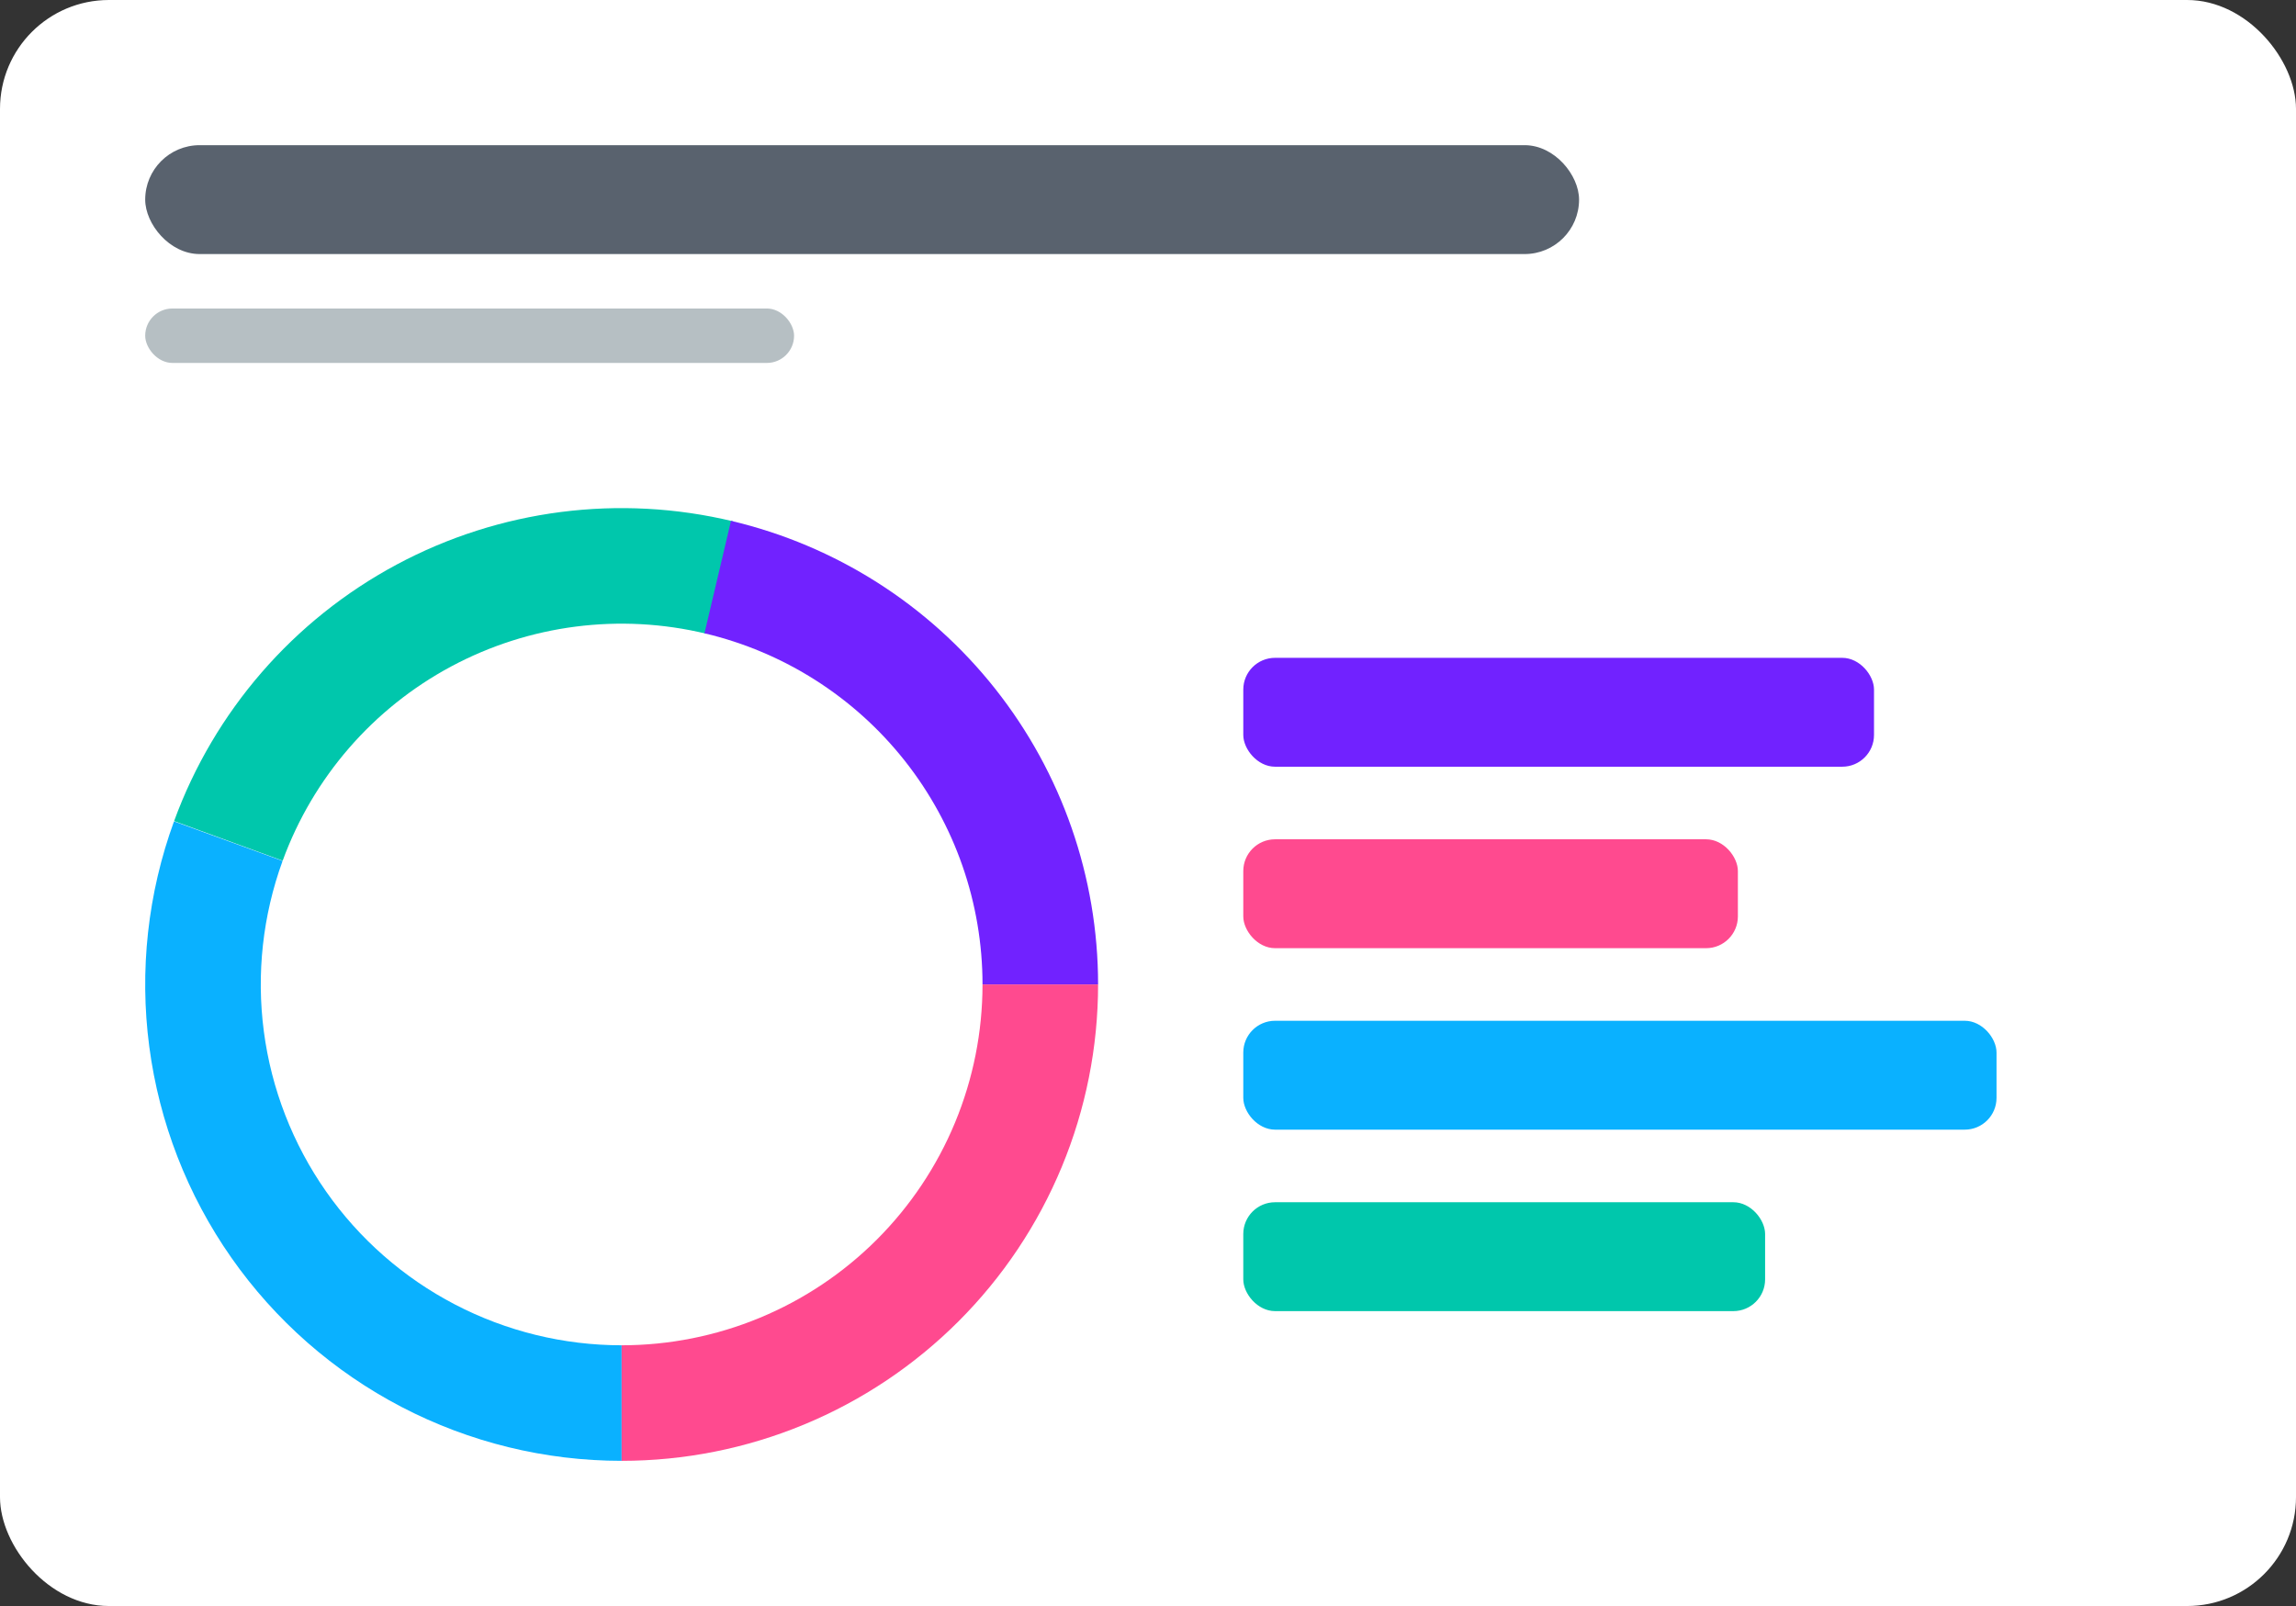 <svg xmlns="http://www.w3.org/2000/svg" width="506" height="354" viewBox="0 0 506 354" fill="none"><rect x="0" y="0" width="506" height="354" fill="#333333" stroke="none"/><rect width="506" height="354" rx="24" fill="white"></rect><rect x="32" y="32" width="316" height="24" rx="12" fill="#59626E"></rect><rect x="32" y="68" width="143" height="12" rx="6" fill="#B6BFC3"></rect><path d="M38.37 180.983C47.215 156.762 64.663 136.642 87.389 124.459C110.115 112.276 136.529 108.881 161.597 114.922L155.631 139.683C136.644 135.108 116.637 137.679 99.424 146.907C82.21 156.135 68.995 171.374 62.295 189.72L38.37 180.983Z" fill="#00C7AC"></path><path d="M242 217C242 193.343 234.011 170.379 219.327 151.83C204.644 133.28 184.127 120.234 161.101 114.803L155.255 139.594C172.695 143.707 188.235 153.589 199.357 167.638C210.479 181.688 216.53 199.081 216.53 217L242 217Z" fill="#7122FF"></path><path d="M137 322C120.117 322 103.482 317.929 88.507 310.131C73.532 302.334 60.658 291.04 50.977 277.208C41.296 263.376 35.093 247.414 32.894 230.674C30.695 213.935 32.566 196.912 38.347 181.049L62.277 189.77C57.899 201.785 56.482 214.678 58.148 227.357C59.813 240.036 64.511 252.127 71.844 262.603C79.177 273.08 88.928 281.634 100.27 287.54C111.613 293.446 124.212 296.53 137 296.53L137 322Z" fill="#0AB1FF"></path><path d="M137 322C150.789 322 164.443 319.284 177.182 314.007C189.921 308.731 201.496 300.996 211.246 291.246C220.996 281.496 228.731 269.921 234.007 257.182C239.284 244.443 242 230.789 242 217L216.53 217C216.53 227.444 214.473 237.786 210.476 247.435C206.479 257.084 200.621 265.851 193.236 273.236C185.851 280.621 177.084 286.479 167.435 290.476C157.786 294.473 147.444 296.53 137 296.53L137 322Z" fill="#FF4A8F"></path><rect x="274" y="145" width="139" height="24" rx="7" fill="#7122FF"></rect><rect x="274" y="185" width="109" height="24" rx="7" fill="#FF4A8F"></rect><rect x="274" y="225" width="166" height="24" rx="7" fill="#0AB1FF"></rect><rect x="274" y="265" width="115" height="24" rx="7" fill="#00C7AC"></rect></svg>